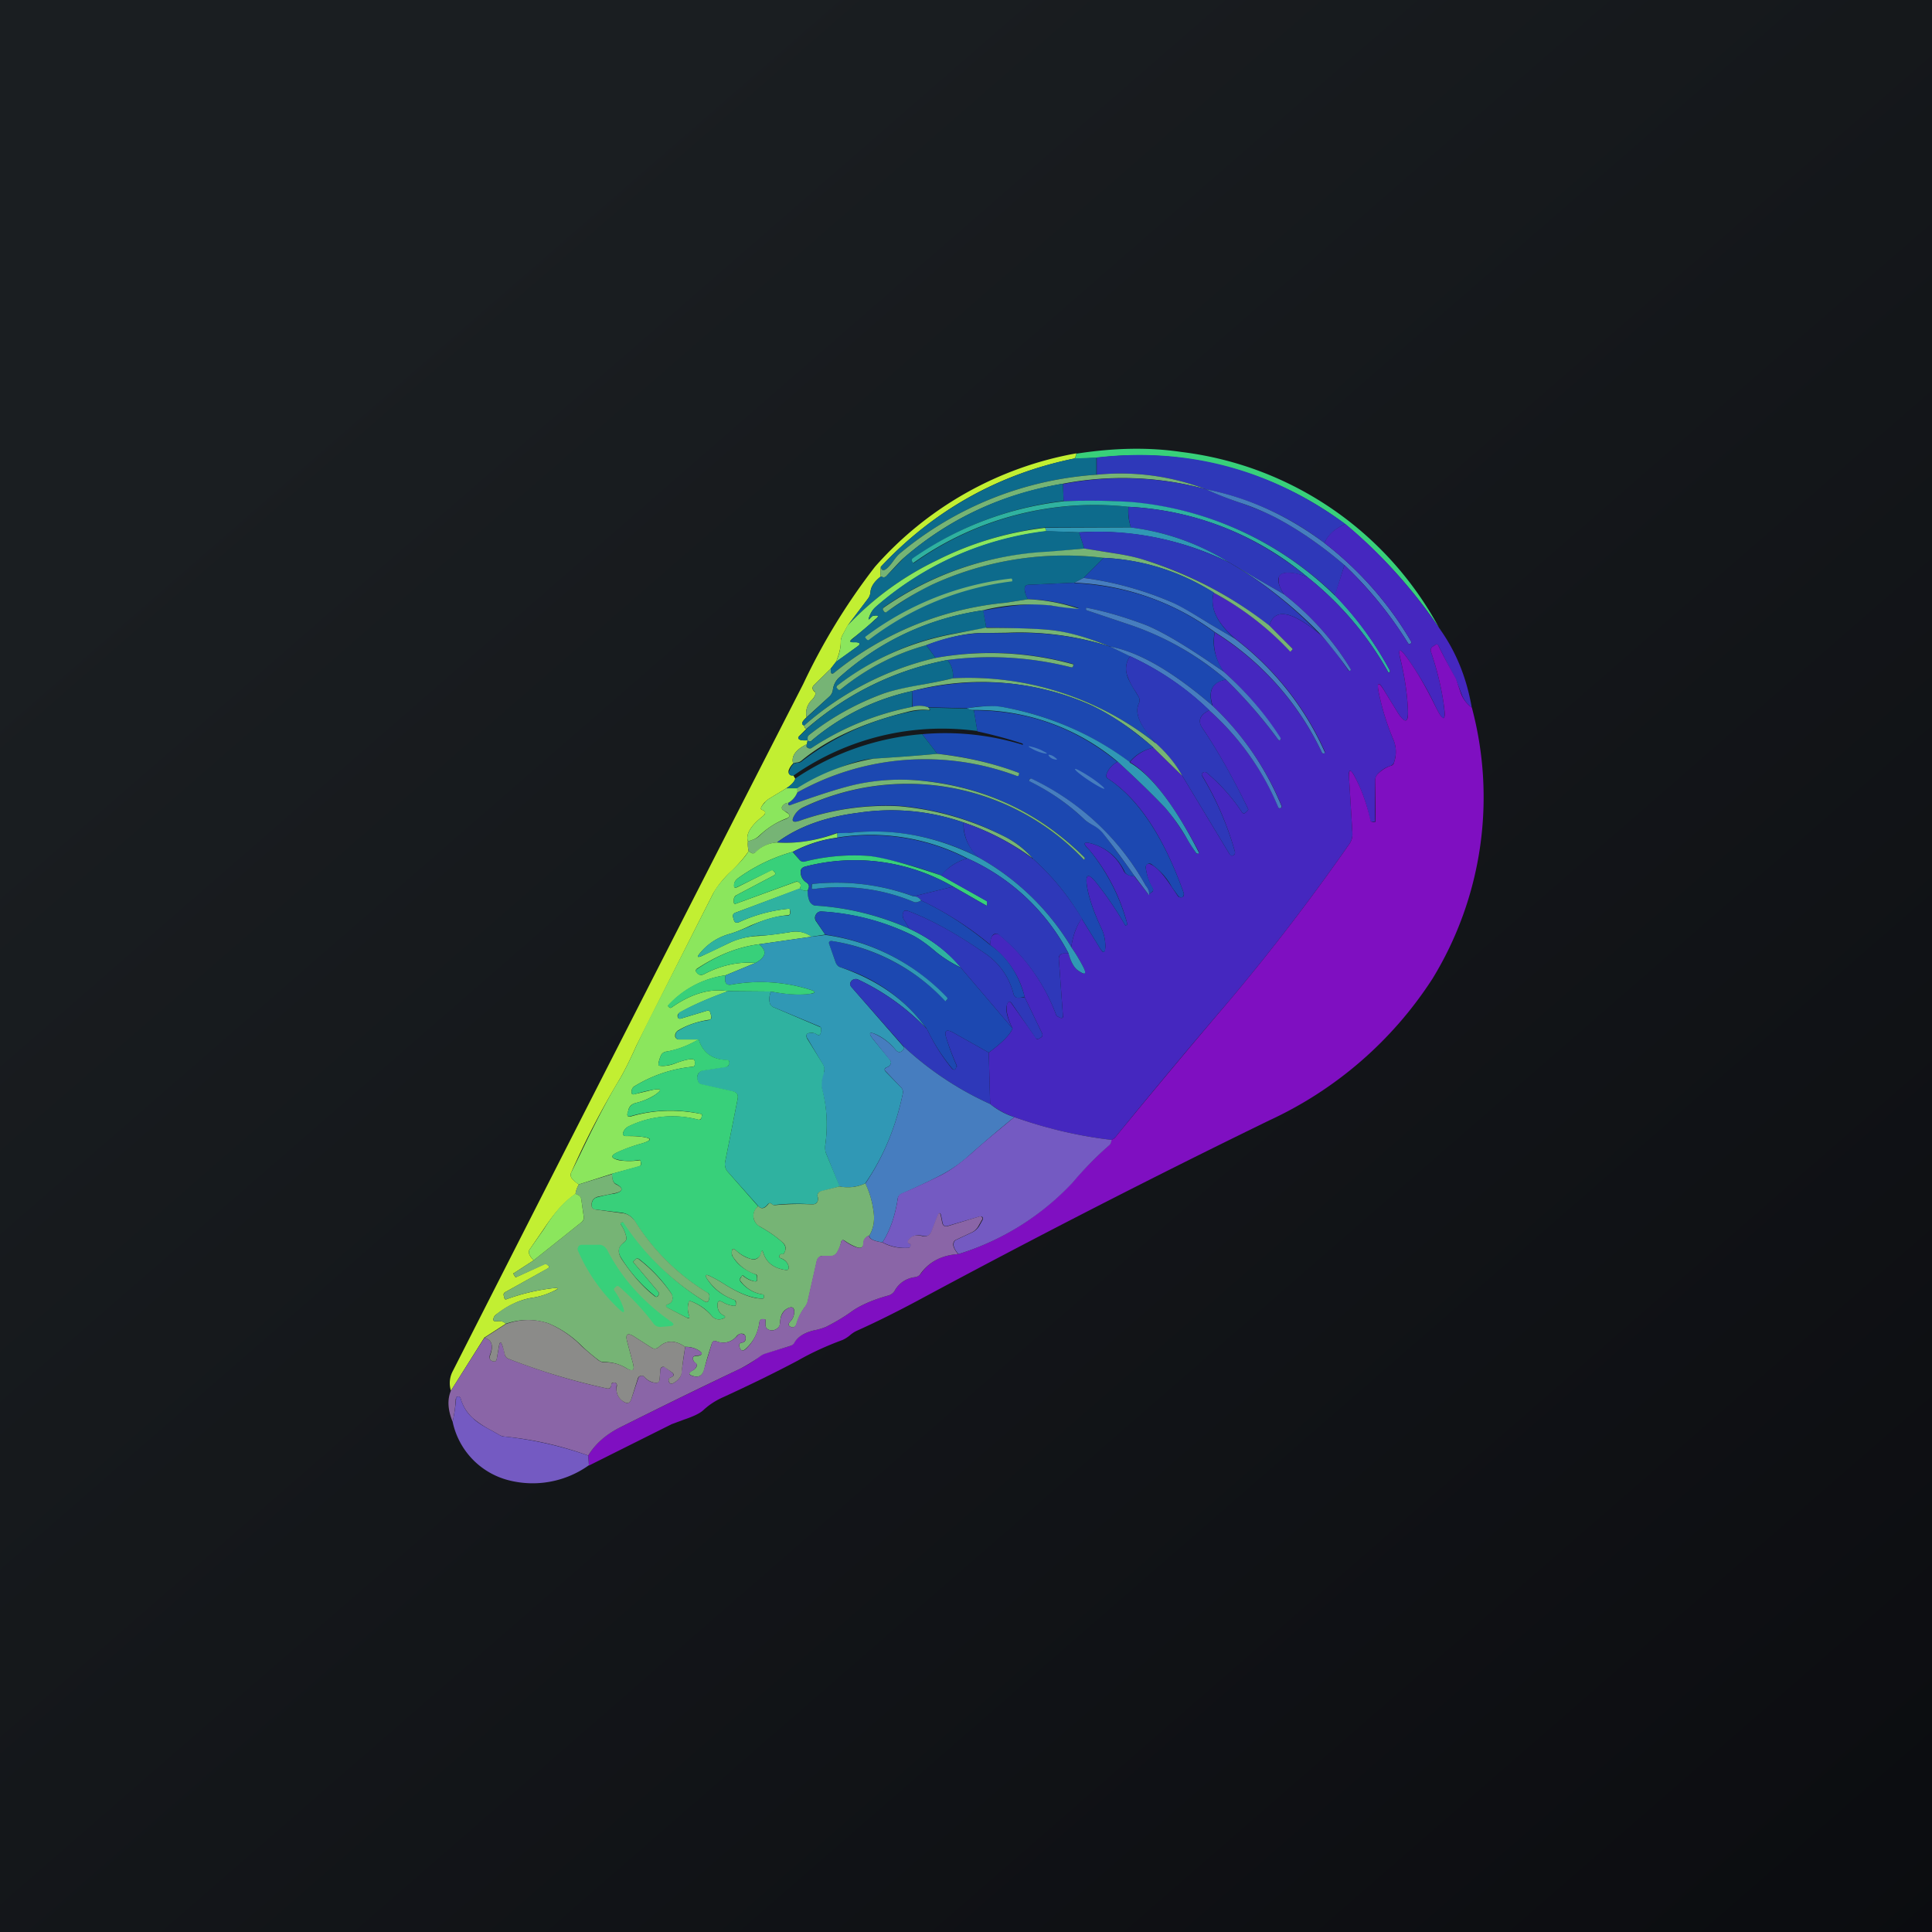 <!-- by TradingView --><svg width="56" height="56" viewBox="0 0 56 56" xmlns="http://www.w3.org/2000/svg"><path fill="url(#a)" d="M0 0h56v56H0z"/><path d="M41.74 18.24A14.54 14.54 0 0 0 39 15.2a9.98 9.98 0 0 0-7.22-1.93l-.64.03c.03-.02.04-.07.06-.15 1.09-.17 2.1-.19 3.04-.05a9.84 9.84 0 0 1 7.5 5.15Z" fill="#38D07A"/><path d="M31.2 13.14c-.02.08-.03.13-.06.15-2.2.45-4.07 1.5-5.61 3.14a.85.85 0 0 0 0 .28c-.18.14-.29.29-.3.46a.36.36 0 0 1-.07.18l-.6.8-.14.26a.4.4 0 0 0-.05.2c0 .17-.05.36-.14.58l-.15.19-.48.47c-.07.07-.06.13 0 .19.04.03.05.06.03.1a.42.42 0 0 1-.1.15.53.53 0 0 0-.15.5c-.14.13-.17.2-.07.24 0 .05.03.09.06.1l-.2.2c-.05.05-.04.1.04.12a.6.6 0 0 0 .2 0l-.02.12c-.33.16-.46.35-.4.56a.49.49 0 0 0-.13.2c-.01.04 0 .08.01.1.03.04.07.05.12.04l.06.1c-.02.08-.1.18-.26.28l-.48.29a.68.68 0 0 0-.15.12c-.1.12-.13.19-.08.21.12.04.13.1.03.19-.36.28-.5.53-.43.73-.01.1 0 .19.02.28-.1.15-.26.35-.5.58a2.8 2.8 0 0 0-.53.65 1212.37 1212.37 0 0 0-2.22 4.4c-.2.45-.37.78-.5 1a24.33 24.33 0 0 0-1.39 2.68.16.16 0 0 0 .02.18c.05.06.12.12.2.17a.78.78 0 0 0-.1.28c-.3.2-.6.53-.91 1l-.4.58a.15.15 0 0 0-.02.18c.02.05.06.1.12.16l-.57.37c-.02 0-.02.02-.01.04l.03.05c.01.03.03.03.06.02l.8-.37h.06l.05.04c.04.03.03.06 0 .08l-1.24.69c-.04.02-.06.05-.05.1l.02.07c0 .04.03.05.06.04a5.9 5.9 0 0 1 1.34-.32c.19-.02.2 0 .03.08-.2.1-.42.17-.65.2-.35.06-.7.23-1.04.5a.17.17 0 0 0-.05.08c-.03.07 0 .1.07.1.13-.02.22 0 .28.07l-.62.4-.97 1.54a.74.74 0 0 1 .05-.56 7192.3 7192.3 0 0 1 10.16-19.92 18.24 18.24 0 0 1 2.08-3.4 10.15 10.15 0 0 1 5.84-3.29Z" fill="#C2EF32"/><path d="M39 15.19c-.3.13-.5.31-.61.55a8.46 8.46 0 0 0-3.44-1.56 6.92 6.92 0 0 0-3.16-.42v-.5c2.63-.3 5.04.34 7.21 1.93Z" fill="#2E38B9"/><path d="M31.78 13.26v.5a9.92 9.92 0 0 0-5.67 2.26c-.08.06-.15.15-.23.26-.2.27-.32.32-.35.15a10.46 10.46 0 0 1 5.61-3.14l.64-.03Z" fill="#0D6B8C"/><path d="M34.95 14.18a9.17 9.17 0 0 0-4.14-.16c-1.75.3-3.28 1-4.6 2.14-.1.08-.26.26-.52.54a.1.1 0 0 1-.1.03l-.06-.02a.85.85 0 0 1 0-.28c.03.17.15.12.35-.15.07-.1.15-.2.23-.26a9.92 9.92 0 0 1 5.68-2.26 6.92 6.92 0 0 1 3.16.42Z" fill="#76B475"/><path d="M34.95 14.18c.33.15.66.28 1.02.4.44.16.78.3 1 .42.72.38 1.38.85 2 1.38l-.27.88a9.63 9.63 0 0 0-5.9-2.7c-.67-.05-1.33-.06-1.97-.03l-.02-.5a9.18 9.18 0 0 1 4.14.15Z" fill="#2E38B9"/><path d="m30.81 14.02.02.5a9.5 9.5 0 0 0-4.37 1.67c-.04.02-.04.05-.02.09l.03.04h.02a9.04 9.04 0 0 1 6.22-1.63c-.02.18 0 .38.07.6h-2.5a9.66 9.66 0 0 0-3.12.95 8.83 8.83 0 0 0-2.6 1.9l.6-.79a.33.33 0 0 0 .07-.18c.01-.17.12-.32.3-.46l.06.02a.1.1 0 0 0 .1-.03l.52-.54a9.23 9.23 0 0 1 4.6-2.14Z" fill="#0D6B8C"/><path d="M38.39 15.74a9.96 9.96 0 0 1 2.51 2.85c.02.03.01.05-.02.07-.03.02-.05.01-.07-.02a11.35 11.35 0 0 0-1.84-2.26c-.62-.53-1.28-1-2-1.38a7.3 7.3 0 0 0-1-.42c-.36-.12-.7-.25-1.02-.4 1.22.24 2.37.76 3.44 1.56Z" fill="#467DBF"/><path d="M38.7 17.26a9.68 9.68 0 0 1 1.59 2.18c0 .02 0 .04-.02.05-.02 0-.03 0-.04-.02a9.36 9.36 0 0 0-2.33-2.74 8.73 8.73 0 0 0-5.19-2.04 9.04 9.04 0 0 0-6.24 1.63l-.03-.04c-.02-.04-.02-.07.02-.1a9.5 9.5 0 0 1 4.37-1.65c.64-.03 1.3-.02 1.96.02a9.63 9.63 0 0 1 5.9 2.71Z" fill="#2FB2A0"/><path d="M37.9 16.73c-.2-.08-.38-.12-.55-.13-.19 0-.28.06-.3.2 0 .1.05.25.17.43l-1.58-.92a7 7 0 0 0-2.86-1.02 1.63 1.63 0 0 1-.07-.6c1.92.1 3.65.78 5.19 2.04Z" fill="#2E38B9"/><path d="M32.78 15.29a7 7 0 0 1 2.86 1.02 8.67 8.67 0 0 0-4.36-.88l-.95-.03-.04-.1 2.5-.01Z" fill="#3098B5"/><path d="M39 15.19c1 .83 1.92 1.84 2.74 3.05.47.66.77 1.41.92 2.27a.83.83 0 0 1-.3-.4l-.17-.44a19.4 19.4 0 0 1-.49-.94c-.03-.06-.07-.07-.12-.02l-.05.03a.13.13 0 0 0-.05.16c.18.53.3 1.04.37 1.53.06.5-.01.51-.23.07a9.12 9.12 0 0 0-.87-1.48c-.18-.24-.23-.22-.16.08.12.49.2.99.22 1.5.01.35-.08.38-.28.08l-.37-.6c-.2-.36-.27-.34-.18.07.09.41.22.84.4 1.27.1.22.1.45.03.67a.17.17 0 0 1-.11.11.85.85 0 0 0-.36.23.28.28 0 0 0-.08.2 38.4 38.4 0 0 0 0 1.19h-.05c-.05.01-.08 0-.1-.06a4.7 4.7 0 0 0-.47-1.3c-.1-.17-.15-.16-.14.04l.1 1.64a.5.5 0 0 1-.1.34 63.23 63.23 0 0 1-3.48 4.54 194.39 194.39 0 0 0-3.28 3.93.32.32 0 0 1-.12.09c-.95-.11-1.9-.33-2.82-.66a2.4 2.4 0 0 1-.7-.38l-.04-1.49c.39-.29.62-.52.69-.7-.15-.3-.2-.54-.16-.7.04-.1.08-.1.14-.01l.7.99c.01.03.04.03.08.02l.05-.03c.06-.03.07-.08.04-.14l-.5-1.04a2.6 2.6 0 0 0-1-1.51c0-.17.04-.27.11-.3a.13.13 0 0 1 .16.01 5.48 5.48 0 0 1 1.64 2.31.1.1 0 0 0 .06.06l.06.03c.06.02.09 0 .08-.06l-.12-1.65c0-.06.02-.11.08-.14a.42.42 0 0 1 .2-.02c.07.25.16.42.28.5.2.15.26.11.14-.12-.09-.17-.2-.36-.34-.56.05-.33.15-.6.3-.83l.53.86c.1.17.15.15.16-.04 0-.17-.03-.34-.1-.5-.23-.48-.37-.9-.43-1.23-.06-.38.03-.42.27-.12a9.9 9.9 0 0 1 .84 1.24l.06-.03a5.58 5.58 0 0 0-1.11-2.17c-.2-.2-.17-.25.1-.17.42.13.72.4.91.8.04.08.15.13.3.14l.42.54a.25.25 0 0 1 .07-.07c.06-.03.07-.08.03-.14-.1-.16-.16-.36-.19-.58 0-.04 0-.07.04-.1a.1.1 0 0 1 .1 0c.18.08.38.3.62.67l.17.25a.1.1 0 0 0 .1.04c.03 0 .05-.01.06-.03a.11.11 0 0 0 .01-.1c-.58-1.62-1.3-2.72-2.18-3.3-.07-.04-.08-.1-.05-.16a.65.65 0 0 1 .32-.34c.47.43.93.87 1.37 1.33.17.19.38.48.63.89.11.19.2.33.27.42.01.03.04.03.06.02.02-.02.03-.03.02-.05-.72-1.36-1.38-2.23-2-2.6.17-.21.4-.35.68-.42l.84.82 1.37 2.27.04.04h.06c.05-.03.07-.07.05-.13a8.98 8.98 0 0 0-.94-2.18c-.02-.03-.02-.06.01-.09.04-.03.08-.03.12 0 .4.34.74.72 1.01 1.13.04.06.08.06.13.01l.04-.04c.02-.02.03-.04.01-.07-.44-.9-.88-1.68-1.32-2.33-.14-.2-.07-.38.2-.51a7.78 7.78 0 0 1 2 2.8c.01.04.04.05.07.03.03-.01.04-.03.03-.06a8.48 8.48 0 0 0-2-2.9c-.14-.44-.01-.7.39-.76.55.54 1.06 1.12 1.51 1.74.02.02.03.02.06 0 .02 0 .02-.02 0-.05a9.25 9.25 0 0 0-1.64-1.92 1.5 1.5 0 0 1-.26-1.14 8.29 8.29 0 0 1 3.11 3.49c.01.02.03.03.05.02.03-.01.04-.03.03-.06a8.43 8.43 0 0 0-2.6-3.27c-.53-.46-.74-.9-.62-1.33a8.55 8.55 0 0 1 2.22 1.7l.05-.04c.02-.01.02-.03 0-.05l-.66-.65c.15-.52.62-.44 1.43.21l.06.05c.3.32.56.67.8 1.03.02.02.04.02.06 0 .02 0 .02-.02.01-.04a8 8 0 0 0-1.93-2.16c-.12-.18-.17-.32-.16-.44 0-.13.1-.2.3-.19.16 0 .35.05.54.13a9.36 9.36 0 0 1 2.33 2.74c0 .02.02.03.04.02.02-.01.03-.03.02-.05a9.68 9.68 0 0 0-1.6-2.18l.28-.88c.71.68 1.33 1.43 1.84 2.26.02.03.04.04.07.02.03-.02.04-.04.02-.07a9.96 9.96 0 0 0-2.51-2.85c.1-.24.3-.42.61-.55Z" fill="#4527BF"/><path d="m30.29 15.3.04.1a9.15 9.15 0 0 0-4.95 2.2.7.7 0 0 0-.18.27c-.04.1-.03.11.04.03.03-.03.05-.05.08-.05.15-.03.17.01.05.1-.21.2-.43.38-.66.56-.1.08-.08.11.04.1a1 1 0 0 1 .06 0c.13.02.14.06.04.13l-.62.45c.1-.22.14-.41.14-.59a.4.4 0 0 1 .05-.19l.14-.27a8.78 8.78 0 0 1 2.6-1.9 9.37 9.37 0 0 1 3.13-.94Z" fill="#8BE65D"/><path d="m31.28 15.43.15.47-1.04.1a9.01 9.01 0 0 0-4.77 1.6c-.03.03-.04.06-.02.09l.03.04c.01.02.03.03.05.01l.28-.18c.45-.3.8-.5 1.05-.61a9.23 9.23 0 0 1 4.98-.78l-.58.58-.27.14-1.32.06c-.08 0-.12.04-.12.12 0 .08.03.18.1.3l-.64.1a9.26 9.26 0 0 0-4.98 2.03c-.06.05-.09.03-.1-.03v-.09l.15-.2.62-.44c.1-.07.09-.11-.04-.12a1 1 0 0 0-.06 0c-.12 0-.14-.03-.04-.1l.66-.56c.12-.1.1-.14-.05-.11-.03 0-.05.02-.08.05-.07.08-.08.07-.04-.03.04-.12.1-.21.18-.28a9.14 9.14 0 0 1 4.95-2.2l.95.04Z" fill="#0D6B8C"/><path d="M35.64 16.31a12.1 12.1 0 0 1 2.58 2.04c-.8-.65-1.28-.73-1.43-.21-1.09-.86-2.3-1.5-3.62-1.91a5.85 5.85 0 0 0-.86-.19l-.88-.14-.15-.47c1.5-.1 2.96.2 4.36.88Z" fill="#2E38B9"/><path d="m36.8 18.14.65.65c.02.02.02.04 0 .05l-.05.05a8.55 8.55 0 0 0-2.22-1.71 6.48 6.48 0 0 0-3.19-1.01 9.23 9.23 0 0 0-4.98.78 8.74 8.74 0 0 0-1.33.8c-.02 0-.04 0-.05-.02l-.03-.04c-.02-.03-.01-.06.02-.08a9.1 9.1 0 0 1 4.77-1.62l1.04-.09.88.14c.33.05.61.11.86.19 1.33.42 2.53 1.05 3.62 1.9Z" fill="#76B475"/><path d="M35.18 17.18c-.12.43.09.87.61 1.33l-.73-.43c-.5-.31-.87-.52-1.11-.63a9.7 9.7 0 0 0-2.54-.7l.58-.58c1.14.05 2.2.39 3.19 1Z" fill="#1C48B1"/><path d="M37.22 17.23a8 8 0 0 1 1.93 2.16c.01.02 0 .04-.01.05-.02.01-.04 0-.05-.01-.25-.36-.52-.7-.8-1.03a12.1 12.1 0 0 0-2.65-2.09l1.58.92Zm-5.82-.48a9.7 9.7 0 0 1 2.55.7c.24.1.61.32 1.11.63l.73.43a8.43 8.43 0 0 1 2.6 3.27c.02.03.01.05-.01.06-.03 0-.05 0-.06-.02a8.29 8.29 0 0 0-3.11-3.5 7.41 7.41 0 0 0-4.07-1.43l.27-.14Z" fill="#467DBF"/><path d="M29.34 16.85a8.54 8.54 0 0 0-4.16 1.7c-.02.01-.04 0-.06-.02l-.04-.05v-.02a8.66 8.66 0 0 1 4.22-1.69c.02 0 .03 0 .04.03v.05Z" fill="#76B475"/><path d="M31.14 16.9c1.53.08 2.88.55 4.07 1.43-.08.36 0 .74.26 1.14l-.44-.3c-.8-.54-1.42-.9-1.86-1.07-.54-.2-1.09-.37-1.65-.48-.02 0-.04 0-.04.02-.01.02 0 .04.02.05l1.28.43c1 .34 1.92.87 2.76 1.58-.4.07-.53.32-.4.75-1.15-.99-2.14-1.56-2.97-1.71a6.92 6.92 0 0 0-1.57-.46c-.35-.05-1.02-.07-2.01-.09l-.1-.5.1-.01c.85-.16 1.47-.2 1.87-.13a7.74 7.74 0 0 0 .82.08c-.5-.16-.99-.25-1.48-.26a.6.6 0 0 1-.1-.3c0-.08.04-.12.12-.12l1.32-.06Z" fill="#1C48B1"/><path d="M29.8 17.37a5.14 5.14 0 0 1 1.48.28 7.77 7.77 0 0 1-.82-.1 5.73 5.73 0 0 0-1.97.14c-1.6.24-3 .9-4.19 1.97a.59.59 0 0 0-.16.35.31.31 0 0 1-.1.18l-.66.6a.53.53 0 0 1 .15-.5c.05-.04.08-.1.1-.15.02-.04 0-.07-.02-.1-.07-.06-.08-.12-.01-.19l.48-.47v.09c.01.06.04.08.1.03a9.26 9.26 0 0 1 4.98-2.03l.64-.1Z" fill="#76B475"/><path d="M35.47 19.47c.64.57 1.19 1.2 1.65 1.92.01.02 0 .04-.01.06-.03.01-.04.01-.06-.01-.45-.62-.96-1.2-1.51-1.74a8.44 8.44 0 0 0-2.76-1.58l-1.28-.43c-.02-.01-.03-.03-.02-.05 0-.02.02-.03.04-.02.56.11 1.11.28 1.65.48.44.17 1.06.53 1.86 1.07l.44.3Z" fill="#467DBF"/><path d="m28.5 17.7.09.5-.97.17c-1.18.21-2.3.72-3.36 1.51-.02.02-.02.03 0 .05l.03.04c.02.03.05.04.08.01a6.72 6.72 0 0 1 2.48-1.28l.27.37a8.8 8.8 0 0 0-3.81 1.96c-.1-.03-.07-.11.07-.23l.66-.61a.3.3 0 0 0 .1-.18.59.59 0 0 1 .16-.35 7.8 7.8 0 0 1 4.2-1.97Z" fill="#0D6B8C"/><path d="M28.59 18.2c1 0 1.66.03 2.01.08.42.06.94.2 1.57.46a8.6 8.6 0 0 0-2.98-.4l-.75.01c-.38 0-.9.1-1.59.35-.91.25-1.74.68-2.48 1.28-.03.03-.06.02-.08 0l-.04-.05c-.01-.02 0-.03.01-.05a7.87 7.87 0 0 1 3.35-1.5l.98-.19Z" fill="#76B475"/><path d="m32.17 18.74.59.28a.6.6 0 0 0-.1.52c.02.1.1.26.23.47l.12.2a.2.2 0 0 1 0 .18c-.11.24-.01.54.3.91l.18.24a8.7 8.7 0 0 0-5.87-1.88.7.7 0 0 0-.16-.53 9.55 9.55 0 0 1 3.58.21c.03.01.05 0 .06-.03l.02-.05v-.01a8.98 8.98 0 0 0-4-.18l-.27-.37a4.83 4.83 0 0 1 1.59-.35h.75a8.6 8.6 0 0 1 2.98.39Z" fill="#1C48B1"/><path d="M42.66 20.5a10.07 10.07 0 0 1-1.14 7.87 11.23 11.23 0 0 1-4.74 4.11 282.77 282.77 0 0 0-10.2 5.23c-.6.32-1.18.61-1.76.87a.85.85 0 0 0-.18.12.9.9 0 0 1-.22.14c-.46.17-.9.37-1.3.6-.68.36-1.4.71-2.14 1.05-.23.1-.43.23-.6.39-.1.09-.29.18-.56.27l-.35.13-2.4 1.2-.02-.29c.21-.35.52-.62.93-.82a233.4 233.4 0 0 1 3.48-1.7c.2-.1.37-.2.54-.34a.55.55 0 0 1 .17-.1l.74-.22a.19.19 0 0 0 .1-.08c.1-.18.3-.3.59-.37.15-.03.27-.07.34-.1.28-.14.53-.29.75-.45.27-.19.63-.34 1.06-.46a.3.3 0 0 0 .19-.15.77.77 0 0 1 .57-.38.26.26 0 0 0 .18-.1c.25-.35.6-.54 1.09-.57a7.58 7.58 0 0 0 3.3-2.07c.34-.4.7-.76 1.08-1.1a.13.13 0 0 0 .05-.09.3.3 0 0 1 0-.05c.06-.02.1-.05.13-.09 1.03-1.26 2.12-2.57 3.28-3.93a63.26 63.26 0 0 0 3.48-4.54.5.5 0 0 0 .1-.34l-.1-1.64c0-.2.04-.21.14-.04.21.38.37.81.48 1.3 0 .05.04.07.1.07l.05-.01v-.01l-.01-1.17c0-.09.02-.15.08-.21.1-.1.22-.18.36-.23.06-.01.1-.05.11-.11a.92.92 0 0 0-.03-.67 7.2 7.2 0 0 1-.4-1.27c-.09-.4-.03-.43.18-.07l.37.6c.2.3.3.27.28-.09-.02-.5-.1-1-.22-1.5-.07-.29-.02-.31.16-.07.32.43.6.93.87 1.48.22.44.3.42.23-.07-.07-.49-.19-1-.37-1.53a.13.13 0 0 1 .05-.16l.05-.03c.05-.05.1-.04.12.02.15.31.32.62.5.94l.15.44a.9.9 0 0 0 .31.4Z" fill="#7F0FC1"/><path d="M35.14 20.45c.88.83 1.54 1.8 2 2.9.02.04 0 .06-.02.07-.03.02-.06 0-.07-.02a7.77 7.77 0 0 0-2-2.81 8.28 8.28 0 0 0-2.3-1.57l-.58-.28c.83.15 1.82.72 2.97 1.71Z" fill="#467DBF"/><path d="M27.46 19.13c-1.54.3-2.9.97-4.09 2-.03-.01-.05-.05-.06-.1a8.8 8.8 0 0 1 3.81-1.96 8.98 8.98 0 0 1 4 .19l-.02.05c0 .03-.03.04-.06.03a9.55 9.55 0 0 0-3.58-.21Z" fill="#76B475"/><path d="M35.05 20.59c-.27.13-.34.3-.2.51.44.65.88 1.42 1.32 2.33.02.03.01.05-.01.07l-.04.04c-.05.05-.09.05-.13-.01a5.3 5.3 0 0 0-1.01-1.13c-.04-.03-.08-.03-.12 0-.03.03-.03.06-.01.1.42.7.73 1.43.94 2.17.02.06 0 .1-.05.13h-.06a.09.09 0 0 1-.04-.04l-1.37-2.27c-.2-.35-.45-.66-.78-.95l-.19-.24c-.3-.37-.4-.67-.29-.91a.2.2 0 0 0 0-.18 4.14 4.14 0 0 0-.12-.2 1.9 1.9 0 0 1-.23-.47.6.6 0 0 1 .1-.52c.86.4 1.63.92 2.3 1.57Z" fill="#2E38B9"/><path d="M27.46 19.13a.7.7 0 0 1 .16.53c-.2.05-.48.11-.87.18-.53.1-.91.18-1.16.27-.74.27-1.45.66-2.12 1.18a.14.14 0 0 0-.06.1v.07a.6.6 0 0 1-.2-.01c-.08-.03-.1-.07-.03-.12l.2-.2a8.62 8.62 0 0 1 4.08-2Z" fill="#0D6B8C"/><path d="M33.5 21.54c.32.29.58.6.77.95l-.84-.82a7.77 7.77 0 0 0-1.79-1.22 7.82 7.82 0 0 0-5.2-.42 6.7 6.7 0 0 0-2.93 1.45c-.03.02-.07.02-.1-.02v-.07c0-.04.02-.07.06-.1a7.82 7.82 0 0 1 2.12-1.18c.25-.09.63-.18 1.16-.27.39-.07.68-.13.87-.18a8.7 8.7 0 0 1 5.87 1.88Z" fill="#76B475"/><path d="M33.43 21.67c-.28.07-.51.2-.69.42a8.68 8.68 0 0 0-3.7-1.6 3.21 3.21 0 0 0-1 .04l-1.14-.03a.73.73 0 0 0-.45-.01l-.01-.46c1.86-.45 3.6-.3 5.2.42.55.25 1.14.66 1.8 1.22Z" fill="#1C48B1"/><path d="M26.44 20.03v.46c-1.04.2-2.01.6-2.9 1.18-.05.04-.1.03-.14-.01-.03-.02-.03-.05-.01-.1l.02-.1c.03.03.07.04.1.02a6.7 6.7 0 0 1 2.93-1.45Z" fill="#0D6B8C"/><path d="m26.9 20.5.04.04c.01.03 0 .04-.02.04-.22-.02-.43 0-.64.06-1.28.32-2.3.79-3.04 1.4a.24.24 0 0 1-.13.06.37.37 0 0 0-.12.03c-.06-.21.07-.4.4-.56-.02.04-.02.07 0 .09.05.04.1.05.15.01a8.08 8.08 0 0 1 2.9-1.18.73.73 0 0 1 .46.01Z" fill="#76B475"/><path d="M28.03 20.53c.07.04.13.06.2.06l.1.6A7.5 7.5 0 0 0 23 22.48c-.05.01-.1 0-.12-.04-.02-.02-.02-.06 0-.1a.49.49 0 0 1 .12-.2.37.37 0 0 1 .12-.03c.05 0 .1-.02.13-.05a7.68 7.68 0 0 1 3.04-1.41c.21-.05.42-.08.64-.06.03 0 .03-.01.02-.04l-.04-.04 1.13.03Z" fill="#0D6B8C"/><path d="M32.74 22.1c.63.36 1.3 1.23 2 2.59.02.02.01.03 0 .05-.03.01-.06 0-.07-.02a3.97 3.97 0 0 1-.27-.42 5.8 5.8 0 0 0-.63-.89c-.44-.46-.9-.9-1.37-1.33a6.42 6.42 0 0 0-4.18-1.5.32.32 0 0 1-.19-.05c.45-.07.78-.08 1.02-.04 1.36.25 2.6.78 3.7 1.6Z" fill="#3098B5"/><path d="M32.4 22.08a.65.65 0 0 0-.32.34c-.03.07-.02.12.05.16.87.58 1.6 1.68 2.18 3.3.01.04 0 .07-.01.1a.06.06 0 0 1-.05.03.1.1 0 0 1-.1-.04l-.18-.25a1.9 1.9 0 0 0-.61-.68.1.1 0 0 0-.1.01.1.1 0 0 0-.05.1c.03.22.1.42.2.58.03.06.02.1-.04.14a.25.25 0 0 0-.07.07c0-.1-.02-.19-.09-.27a7.41 7.41 0 0 0-3.32-3.1c-.02-.01-.04 0-.05.02-.02.03-.01.05.02.06.59.3 1.11.66 1.57 1.1.05.05.13.1.24.16a1 1 0 0 1 .3.23c.3.41.62.83.92 1.26-.16 0-.27-.06-.3-.15-.2-.4-.5-.66-.92-.79-.27-.08-.3-.02-.1.17a5.76 5.76 0 0 1 1.11 2.17l-.06.03a9.9 9.9 0 0 0-.84-1.24c-.24-.3-.33-.26-.27.12.06.34.2.75.43 1.23.07.16.1.33.1.5 0 .2-.06.2-.16.04l-.53-.86a7.1 7.1 0 0 0-1.39-1.71 2.6 2.6 0 0 0-.82-.65 8.2 8.2 0 0 0-3.06-.9 7.5 7.5 0 0 0-2.9.43c-.2.07-.26.01-.14-.18.06-.1.15-.17.27-.22a7.05 7.05 0 0 1 8.09 1.51c.01.02.02.02.04 0v-.04a7.55 7.55 0 0 0-4.63-2.22 6.06 6.06 0 0 0-2 .1c-.45.1-1.08.3-1.9.6-.03.01-.04 0-.05-.02l-.01-.05a.6.6 0 0 0 .26-.3 7.58 7.58 0 0 1 6.36-.48c.03 0 .05 0 .06-.03.02-.04 0-.06-.03-.07a9.5 9.5 0 0 0-2.33-.54l-.44-.57a7.64 7.64 0 0 1 2.92.31c0-.02 0-.03-.02-.04a13.2 13.2 0 0 0-1.3-.35l-.1-.61c1.56 0 2.95.5 4.17 1.5Z" fill="#1C48B1"/><path d="m26.73 21.28.44.57c-.62.06-1.24.1-1.85.14-.5.03-1.23.32-2.21.86h-.32c.15-.1.24-.2.27-.29a7.68 7.68 0 0 1 3.67-1.28Z" fill="#0D6B8C"/><path d="M29.88 21.64c.12.03.25.07.37.14.13.06.12.08-.01.05a1.27 1.27 0 0 1-.38-.16c-.06-.03-.06-.05.02-.03Z" fill="#467DBF"/><path d="M23.1 22.97v-.12a6.07 6.07 0 0 1 2.22-.86c.61-.04 1.23-.08 1.85-.14.8.09 1.58.26 2.33.54.04.01.05.03.03.07 0 .03-.03.04-.06.03a7.58 7.58 0 0 0-6.36.48Z" fill="#76B475"/><path d="M30.43 21.88c.05.01.09.03.13.06.11.08.1.1-.03.06a.24.24 0 0 1-.12-.08c-.03-.04-.02-.05.02-.04Zm1.13.74c.23.15.43.26.45.24.01-.02-.16-.17-.4-.33-.23-.15-.43-.26-.45-.24-.01.03.16.17.4.33Z" fill="#467DBF"/><path d="M29.96 24.9a7.34 7.34 0 0 0-2.03-1.06 6.37 6.37 0 0 0-3.06-.28c-.95.12-1.73.4-2.35.86a.94.94 0 0 0-.61.28c-.05.04-.1.05-.15.01a.3.3 0 0 1-.06-.04.82.82 0 0 1-.02-.28l.14-.05a.5.5 0 0 0 .18-.1c.23-.23.49-.4.78-.5.13-.06.14-.12.02-.2l-.07-.04c-.08-.04-.09-.1-.03-.16a.21.21 0 0 1 .15-.07v.05c.02.02.03.03.05.02.83-.3 1.46-.5 1.9-.6a6.06 6.06 0 0 1 2-.1c1.82.2 3.37.95 4.64 2.22v.04c-.02.02-.03.02-.04 0a7.05 7.05 0 0 0-8.1-1.51.57.57 0 0 0-.26.22c-.12.19-.07.25.14.18a7.5 7.5 0 0 1 2.9-.42c1.08.1 2.1.4 3.06.89.31.16.59.38.82.65Z" fill="#76B475"/><path d="m33.3 25.94-.41-.54c-.3-.43-.61-.85-.93-1.26a1 1 0 0 0-.3-.23c-.1-.06-.18-.11-.23-.16-.46-.44-.98-.8-1.58-1.1-.02-.01-.03-.03-.01-.05.01-.03.03-.04.06-.03a7.41 7.41 0 0 1 3.31 3.1c.07.08.1.17.1.27Z" fill="#467DBF"/><path d="M22.79 22.85h.32v.12a.6.6 0 0 1-.26.3.21.21 0 0 0-.15.07c-.06.06-.05.12.03.16l.07.05c.12.07.11.13-.02.18-.29.11-.55.28-.78.5a.5.5 0 0 1-.18.11l-.14.05c-.07-.2.07-.45.43-.73.1-.08.09-.15-.03-.19-.05-.02-.02-.09.08-.2.04-.06.1-.1.15-.13l.48-.29Z" fill="#8BE65D"/><path d="M27.93 23.84c-.02.38.13.71.43 1.01a6.55 6.55 0 0 0-3.73-.71c-.14.01-.26.02-.37 0-.6.23-1.19.32-1.74.28.62-.46 1.4-.74 2.35-.86a6.37 6.37 0 0 1 3.06.28Z" fill="#1C48B1"/><path d="M27.93 23.84c.74.25 1.42.61 2.03 1.07.56.5 1.02 1.08 1.4 1.71-.16.22-.26.5-.31.83a7.25 7.25 0 0 0-2.69-2.6 1.3 1.3 0 0 1-.43-1.01Z" fill="#2E38B9"/><path d="M28.36 24.85a7.25 7.25 0 0 1 2.69 2.6c.14.2.25.39.34.56.12.23.07.27-.14.12-.12-.08-.21-.25-.28-.5a6.15 6.15 0 0 0-2.93-2.75 6.1 6.1 0 0 0-3.79-.6c.02-.03.03-.07.01-.13l.37-.01c1.28-.14 2.52.1 3.73.71Z" fill="#3098B5"/><path d="M24.26 24.15c.02.06.01.1 0 .13-.46.06-.88.2-1.28.41a5 5 0 0 0-1.58.76c-.08.06-.12.12-.12.2-.01.08.02.1.1.06l.98-.49h.04l.05.06c.04.03.03.06-.01.09l-1.08.57a.15.15 0 0 0-.09.14v.07c0 .04.02.06.07.04l1.73-.63h.06c.08.03.1.1.05.2l-1.85.69c-.07.02-.1.07-.08.14l.02.07c.02.08.07.1.15.07a4.4 4.4 0 0 1 1.44-.39c.02 0 .04.01.04.04v.05c.01.07-.02.1-.08.1-.3.02-.65.12-1.07.3-.25.12-.46.2-.6.24-.36.1-.65.3-.87.57-.08.1-.06.12.06.07l.8-.38c.25-.12.53-.19.85-.2.27-.02.58-.06.9-.11a.8.8 0 0 1 .64.13l-1.53.22c-.62.08-1.21.32-1.8.71-.04.03-.04.07-.01.1.06.09.14.1.23.05.48-.25.98-.36 1.48-.32l-.87.36a2.74 2.74 0 0 0-1.67.89l.04.04c.02.02.04.02.07 0 .57-.4 1.12-.56 1.64-.47-.61.22-1.08.43-1.4.62a.11.11 0 0 0-.07.09c0 .08.04.1.11.08l.73-.22c.06-.02.1 0 .11.06l.03.1c0 .06-.01.1-.08.1-.32.05-.62.15-.87.3a.19.19 0 0 0-.1.13v.06c.02.05.06.08.11.08h.57c-.31.18-.62.3-.93.35a.2.2 0 0 0-.17.13c-.07.18-.08.27-.04.28.14.02.31 0 .52-.09.17-.06.31-.1.43-.1.05 0 .08.03.08.08v.06c0 .05-.02.08-.07.08-.6.06-1.16.25-1.67.56a.17.17 0 0 0-.09.13c-.02.1.02.13.1.1l.51-.12c.26-.05.28 0 .06.15-.16.1-.34.18-.55.23-.12.03-.2.1-.22.23l-.02.06c-.02.09.01.12.1.1.68-.2 1.36-.21 2.04-.07.02 0 .02.02.02.04l-.01.05c-.02.06-.06.09-.12.07a2.9 2.9 0 0 0-2 .2.3.3 0 0 0-.15.16c-.03.08 0 .12.08.12.15 0 .3 0 .45.02.3.04.3.1.02.19-.26.07-.5.16-.7.25-.23.1-.23.18.02.24a2 2 0 0 0 .6 0h.02l.02.08c0 .05-.01.08-.06.1l-.77.21-.97.31a.69.69 0 0 1-.2-.17.16.16 0 0 1-.02-.18l.27-.55c.46-.96.84-1.68 1.12-2.13.13-.22.3-.55.5-1l.29-.6 1.93-3.8c.09-.18.26-.39.52-.65.25-.23.42-.43.51-.58a.3.3 0 0 0 .06.04c.05.04.1.03.14-.01a.94.94 0 0 1 .62-.28c.55.04 1.14-.05 1.74-.27Z" fill="#8BE65D"/><path d="M28.04 24.88c-.33.1-.58.27-.75.5a12.2 12.2 0 0 0-2.1-.57 5.9 5.9 0 0 0-1.85.16.16.16 0 0 1-.17-.05l-.19-.23c.4-.2.82-.35 1.27-.4a6.1 6.1 0 0 1 3.79.6Z" fill="#1C48B1"/><path d="m22.98 24.7.19.22c.04.05.1.07.17.05a5.87 5.87 0 0 1 1.85-.16c.43.05 1.13.24 2.1.57l1.3.73c.02.01.03.04.03.06l-.01.08h-.02l-.96-.55a5.7 5.7 0 0 0-4.3-.58c-.09.03-.13.08-.12.17 0 .13.07.23.18.3.05.04.07.09.05.15l-.03.08a.34.34 0 0 1-.23-.06c.05-.1.03-.17-.05-.2a.08.08 0 0 0-.07 0l-1.72.63c-.05.02-.07 0-.07-.04v-.07c0-.06.03-.1.09-.14l1.08-.57c.04-.03.05-.06 0-.1l-.04-.04h-.04l-.99.48c-.07.04-.1.02-.1-.06.01-.08.05-.14.13-.2a5 5 0 0 1 1.58-.76Z" fill="#38D07A"/><path d="m27.63 25.7-1.15.28a6.52 6.52 0 0 0-2.91-.36c-.03 0-.05.02-.05.06l.01.06c0 .02.02.04.05.03a5.54 5.54 0 0 1 2.9.37c.06.03.13.01.22-.04.7.33 1.36.76 2 1.29.5.35.83.86 1 1.5a.57.57 0 0 1-.2.03c-.06 0-.1-.04-.12-.1a2 2 0 0 0-.85-1.2c-.8-.55-1.53-.96-2.22-1.22-.08-.03-.12 0-.14.08-.02.06 0 .12.03.17l.16.27a7.77 7.77 0 0 0-2.72-.67.19.19 0 0 1-.16-.1.62.62 0 0 1-.07-.33l.03-.08c.02-.06 0-.11-.05-.15a.37.37 0 0 1-.18-.3c0-.09.03-.14.12-.17a5.7 5.7 0 0 1 4.3.58Z" fill="#1C48B1"/><path d="M28.04 24.88a6.15 6.15 0 0 1 2.93 2.75c-.08 0-.15 0-.2.02a.13.13 0 0 0-.08.14l.12 1.65c0 .06-.02.08-.08.06a.35.35 0 0 1-.06-.03.1.1 0 0 1-.06-.06 5.48 5.48 0 0 0-1.64-2.3.13.13 0 0 0-.16-.03c-.07.04-.1.14-.11.3a9.58 9.58 0 0 0-2-1.28.28.28 0 0 0-.22-.12l1.15-.28.96.55h.02v-.08c0-.03 0-.05-.03-.06l-1.3-.73c.18-.23.43-.4.76-.5Z" fill="#2E38B9"/><path d="M26.48 25.98c.1 0 .17.05.22.12-.09.05-.16.07-.22.04a5.53 5.53 0 0 0-2.9-.37c-.03 0-.05 0-.05-.03v-.06c0-.04 0-.05.04-.06 1-.1 1.97.02 2.9.36Z" fill="#3098B5"/><path d="M23.18 25.76c.07.04.14.07.23.06 0 .13.02.24.07.33.04.06.1.1.16.1.96.06 1.86.29 2.72.67.6.28 1.1.65 1.5 1.13a3.7 3.7 0 0 1-.72-.45c-.29-.25-.52-.4-.67-.48a6.93 6.93 0 0 0-2.65-.7.17.17 0 0 0-.17.09.17.17 0 0 0 .01.2l.26.38-.4.06a.79.79 0 0 0-.63-.13c-.32.05-.63.1-.9.1-.32.02-.6.1-.85.21-.26.13-.52.26-.8.38-.12.05-.14.03-.06-.07.22-.28.51-.47.87-.57.14-.04.35-.12.6-.23.42-.2.78-.3 1.07-.3.06 0 .09-.04.09-.1l-.01-.06c0-.03-.02-.04-.04-.04-.5.05-.98.18-1.44.39-.08.03-.13.01-.15-.07l-.02-.07c-.02-.07 0-.12.08-.14l1.85-.7Z" fill="#2FB2A0"/><path d="m27.85 28.05 1.5 1.76c-.07.18-.3.41-.69.7l-1.03-.58c-.2-.11-.27-.06-.2.16.08.26.18.53.3.8l-.01.05-.01.02c-.03.06-.07.06-.12 0a5.4 5.4 0 0 1-.72-1.13 4.82 4.82 0 0 0-2.5-1.79.23.23 0 0 1-.15-.15l-.18-.5c-.03-.1 0-.13.1-.11a5.78 5.78 0 0 1 3.27 1.74l.03-.04c.03-.02.03-.05 0-.07a6 6 0 0 0-3.52-1.82l-.26-.39a.17.17 0 0 1 0-.2.15.15 0 0 1 .16-.08c.92.05 1.8.28 2.65.7.15.07.38.23.67.48.21.17.45.32.71.45Z" fill="#1C48B1"/><path d="m29.7 28.9.5 1.04c.03.06.02.1-.04.14l-.05.03c-.04.01-.07 0-.09-.02l-.69-1c-.06-.08-.1-.08-.14.03-.05.15 0 .38.16.69l-1.5-1.76c-.4-.48-.89-.85-1.49-1.13l-.16-.27a.23.23 0 0 1-.03-.17c.01-.08.06-.1.14-.08.69.26 1.43.67 2.22 1.22a2 2 0 0 1 .85 1.2c.02.06.06.1.13.1.06 0 .13 0 .2-.02Z" fill="#2E38B9"/><path d="M26.87 29.83a6.7 6.7 0 0 0-1.98-1.43c-.04-.02-.08-.03-.11-.02a.16.16 0 0 0-.13.1c-.01.05 0 .1.03.13l1.51 1.73c.02.03.02.05 0 .08-.08.1-.16.1-.24 0a1.6 1.6 0 0 0-.5-.41c-.26-.13-.3-.08-.12.14l.46.56c.05.06.05.12-.01.18a.15.15 0 0 1-.06.04c-.09.03-.1.08-.04.14l.43.44a.2.2 0 0 1 .06.18c-.2.97-.56 1.84-1.09 2.61a1.2 1.2 0 0 1-.75.09l-.39-.97a.44.44 0 0 1-.02-.22c.08-.57.05-1.12-.1-1.65a.83.83 0 0 1 .06-.47.28.28 0 0 0-.03-.23l-.44-.74c-.07-.1-.04-.17.09-.17.06 0 .12 0 .17.04.06.04.1.03.12-.04l.01-.09c.01-.04 0-.08-.05-.1l-1.34-.56a.17.17 0 0 1-.1-.13.5.5 0 0 1 .04-.32c.42.08.78.1 1.1.07.21-.02.22-.07.01-.13a4.8 4.8 0 0 0-2.26-.14c-.16.03-.21-.06-.17-.27l.87-.36c.31-.17.34-.35.1-.54l1.53-.22.4-.05a6 6 0 0 1 3.51 1.8c.03.03.03.06 0 .08l-.03.04h-.01a5.67 5.67 0 0 0-3.26-1.74c-.1-.02-.13.02-.1.1l.18.51c.03.08.08.13.15.15 1.1.38 1.93.98 2.5 1.8Z" fill="#3098B5"/><path d="M22 27.37c.24.19.21.37-.1.54-.5-.04-1 .07-1.48.32-.1.05-.17.04-.23-.04-.03-.04-.03-.08.01-.1.59-.4 1.18-.64 1.8-.72Zm-.97.9c-.04.2.01.3.17.27a4.8 4.8 0 0 1 2.26.14c.2.06.2.1 0 .13-.33.04-.7.01-1.11-.07l-1.24-.01c-.52-.09-1.07.07-1.64.47a.06.06 0 0 1-.07 0 .12.12 0 0 1-.04-.04v-.02a2.73 2.73 0 0 1 1.67-.87Z" fill="#38D07A"/><path d="M26.87 29.83c.2.42.44.8.72 1.14.05.05.09.05.12-.01v-.02c.03-.02.03-.03.02-.06a7.6 7.6 0 0 1-.3-.79c-.07-.22 0-.27.2-.16l1.03.58.04 1.49a9.35 9.35 0 0 1-2.5-1.66l-1.52-1.73a.11.11 0 0 1-.03-.12c.02-.06.07-.1.13-.11.03 0 .07 0 .11.02.75.36 1.4.83 1.98 1.43Z" fill="#2E38B9"/><path d="M22.35 28.74a.5.5 0 0 0-.04.32c.01.06.05.1.1.13l1.34.57c.05.01.06.05.05.1l-.01.08c-.02.07-.06.08-.12.04a.26.26 0 0 0-.17-.04c-.12 0-.16.06-.1.17l.45.73c.05.08.06.16.03.24v.04a.83.83 0 0 0-.05.43c.14.53.17 1.08.09 1.65-.01.08 0 .15.02.22l.4.97-.53.14c-.1.02-.14.09-.1.2v.05c-.02.09-.08.13-.17.13a5.65 5.65 0 0 0-1.12.02.16.16 0 0 1-.06-.04c-.03-.03-.06-.02-.1.01-.1.13-.2.15-.28.06l-.88-.99a.33.33 0 0 1-.08-.3l.36-1.81c.03-.12-.02-.2-.14-.22l-.9-.2a.17.17 0 0 1-.12-.12.24.24 0 0 1 .01-.18.2.2 0 0 1 .16-.12l.64-.1c.06 0 .1-.03.1-.09.02-.07 0-.1-.07-.1-.42-.02-.69-.22-.81-.6h-.57a.1.1 0 0 1-.1-.08v-.06c.01-.06.04-.1.09-.12.25-.16.55-.26.87-.3.07-.02.09-.05.08-.11l-.03-.1c-.01-.06-.05-.08-.11-.06l-.73.22c-.07.03-.11 0-.1-.08 0-.04.02-.07.05-.1.33-.18.8-.4 1.4-.61l1.25.01Z" fill="#2FB2A0"/><path d="M26.2 30.34A9.35 9.35 0 0 0 28.7 32c.21.17.45.3.7.38-.42.34-.84.7-1.24 1.05a4 4 0 0 1-.96.67c-.35.18-.7.34-1.06.5a.19.19 0 0 0-.12.15c-.07.47-.21.9-.44 1.26-.26-.04-.39-.1-.38-.2.12-.2.16-.44.12-.7-.04-.3-.12-.57-.24-.8.53-.78.89-1.65 1.09-2.62a.2.2 0 0 0-.06-.18l-.42-.44c-.07-.06-.06-.1.03-.14.02 0 .04-.02.06-.04.06-.06.06-.12 0-.18l-.45-.56c-.18-.22-.14-.27.11-.14.19.1.36.23.51.41.08.1.16.1.24 0 .02-.03.02-.05 0-.08Z" fill="#467DBF"/><path d="M21.98 34.96c-.1.09-.15.2-.14.32.02.12.08.21.2.28.23.13.44.27.63.44.1.09.13.2.06.32-.01.03-.04.04-.07.03-.02 0-.04 0-.05.02-.04.05-.03.08.02.1.13.05.2.13.23.24.01.08-.02.12-.1.1-.33-.05-.54-.21-.63-.48-.03-.1-.05-.1-.07 0a.2.2 0 0 1-.08.12.23.23 0 0 1-.22.04 1.1 1.1 0 0 1-.42-.24c-.09-.08-.13-.06-.13.06 0 .04 0 .08.03.11.13.23.35.4.67.52l.02.03.01.11c0 .05-.02.07-.07.06a.72.72 0 0 1-.32-.16c-.02-.02-.04-.01-.05.01l-.04.05c-.02.04-.02.07 0 .1a1 1 0 0 0 .65.38c.02 0 .03.02.03.04v.05c0 .02-.01.03-.03.03-.27 0-.63-.12-1.07-.39-.2-.13-.37-.22-.48-.27-.1-.05-.13-.02-.07.08.19.3.46.5.8.62.02.01.03.03.03.05l.01.06c0 .05-.02.07-.07.06a.8.8 0 0 1-.3-.1c-.12-.07-.17-.04-.16.1 0 .13.06.21.16.27.08.04.07.07 0 .1-.14.05-.25.02-.33-.08a1.4 1.4 0 0 0-.6-.42c-.04-.02-.06 0-.07.03a.6.6 0 0 0 .01.37c.04.08.01.1-.07.07l-.53-.27c-.1-.05-.1-.09 0-.12.07-.03.11-.07.12-.14a.26.26 0 0 0-.04-.18c-.26-.38-.56-.7-.92-.98-.04-.03-.08-.03-.12.01l-.04.04c-.02.02-.02.03 0 .05l.73.87v.06l-.04.04c-.02.02-.04.03-.07 0a4.33 4.33 0 0 1-.98-1.1c-.12-.19-.1-.34.08-.46.06-.05.08-.1.06-.17a1.02 1.02 0 0 0-.15-.34c-.02-.02-.02-.04 0-.06l.06-.03.03.01c.63.96 1.4 1.72 2.33 2.3.07.04.11.02.13-.06v-.07c.02-.05 0-.1-.05-.12a6.39 6.39 0 0 1-2.1-2.07.52.52 0 0 0-.39-.25l-.74-.09c-.08 0-.12-.05-.12-.12 0-.13.05-.21.17-.24.16-.04.32-.08.48-.1.27-.06.29-.16.04-.29-.07-.04-.1-.13-.1-.29l.78-.22c.05-.01.07-.04.06-.1l-.02-.06c0-.01 0-.02-.02-.02-.22.04-.42.04-.6 0-.25-.05-.25-.13-.03-.23.21-.1.45-.18.7-.25.3-.09.3-.15 0-.19-.16-.02-.3-.03-.46-.02-.09 0-.11-.04-.08-.12a.3.3 0 0 1 .16-.17 2.9 2.9 0 0 1 2-.19c.05.02.1 0 .1-.07l.02-.05c0-.02 0-.03-.02-.04a4.15 4.15 0 0 0-2.04.06c-.09.03-.12 0-.1-.1l.02-.05c.02-.12.1-.2.22-.23.2-.05.4-.13.55-.23.22-.15.2-.2-.06-.15-.17.03-.34.07-.5.12-.09.03-.13 0-.11-.1 0-.05.04-.1.09-.13a3.9 3.9 0 0 1 1.67-.56c.05 0 .07-.03.07-.08v-.06c0-.05-.03-.08-.08-.08-.12 0-.26.04-.43.1-.2.08-.38.11-.52.09-.04 0-.03-.1.04-.28a.2.2 0 0 1 .17-.13c.3-.06.62-.17.93-.36.12.39.4.59.8.6.08 0 .1.04.09.11-.02.06-.05.09-.1.1l-.65.1a.2.2 0 0 0-.16.11.24.24 0 0 0 0 .18c.01.06.06.1.12.11l.89.2c.12.03.17.1.14.23l-.36 1.81c-.02.11 0 .21.08.3l.88 1Z" fill="#38D07A"/><path d="m32.22 33.04-.01.05c0 .04-.02.07-.05.1-.38.33-.74.7-1.07 1.09a7.58 7.58 0 0 1-3.31 2.07c-.13-.15-.17-.27-.12-.36a.1.1 0 0 1 .05-.05l.47-.22a.5.5 0 0 0 .2-.18l.1-.18c.02-.03.01-.05 0-.08-.03-.02-.05-.03-.08-.02l-.92.27c-.09.03-.14 0-.16-.09l-.04-.2c-.02-.1-.06-.1-.1 0l-.17.44c-.05.13-.14.17-.27.14-.17-.04-.3 0-.39.11-.05.06-.04.1.04.13.02.01.02.04 0 .08a.08.08 0 0 1-.07.03 1.4 1.4 0 0 1-.74-.16c.23-.36.37-.79.44-1.26a.19.19 0 0 1 .12-.16c.35-.15.7-.31 1.06-.49.3-.14.62-.37.96-.67.4-.36.82-.7 1.24-1.05.93.33 1.87.55 2.82.66Z" fill="#745AC2"/><path d="M17.75 34.02c-.01.16.02.25.09.3.25.12.23.22-.04.27l-.48.1c-.12.04-.18.12-.17.25 0 .07.04.11.12.12l.74.1c.17.01.3.1.4.24a6.39 6.39 0 0 0 2.1 2.07c.04.03.06.07.05.12l-.01.07c-.02.08-.06.1-.13.06a7.57 7.57 0 0 1-2.36-2.3l-.05.02c-.03.02-.03.04-.01.06.07.1.12.21.15.34.02.07 0 .12-.06.17-.17.12-.2.27-.08.47.31.47.64.84.98 1.1.03.02.05.01.07 0l.04-.05v-.06l-.73-.87c-.02-.02-.02-.03 0-.05l.04-.04c.04-.04.08-.04.12 0 .35.27.66.6.92.97.04.05.05.11.04.18 0 .07-.05.11-.11.14-.1.03-.1.07 0 .12l.52.27c.08.04.1.01.07-.07a.61.61 0 0 1-.01-.37c0-.04.03-.05.07-.03.24.09.43.23.6.42.08.1.2.13.33.08.07-.03.08-.06 0-.1a.3.3 0 0 1-.16-.27c-.01-.14.04-.17.16-.1a.8.8 0 0 0 .3.1c.05.01.07 0 .07-.06v-.06c0-.02-.02-.04-.04-.05a1.55 1.55 0 0 1-.8-.62c-.06-.1-.04-.13.07-.08.11.05.28.14.48.27.44.27.8.4 1.07.39.02 0 .03-.01.03-.03v-.05c0-.02-.01-.04-.03-.04a.97.97 0 0 1-.64-.38c-.03-.03-.03-.06 0-.1l.03-.05c.01-.02.03-.03.05 0 .1.08.2.13.32.15.05.01.08 0 .07-.06v-.1a.04.04 0 0 0-.03-.04 1.23 1.23 0 0 1-.67-.52.22.22 0 0 1-.03-.1c0-.13.04-.15.13-.07.12.11.26.2.42.24a.2.2 0 0 0 .22-.04.2.2 0 0 0 .07-.12c.03-.1.05-.1.08 0 .09.27.3.43.63.48.08.02.11-.02.1-.1a.33.33 0 0 0-.23-.24c-.05-.02-.06-.05-.02-.1 0-.02.03-.03.05-.02.03 0 .06 0 .07-.03.07-.13.05-.23-.06-.32-.19-.17-.4-.31-.63-.44a.36.36 0 0 1-.2-.28.34.34 0 0 1 .14-.32c.09.1.19.07.29-.06.03-.03.06-.04.1 0l.05.03h.06c.34-.03.7-.04 1.06-.02.1 0 .15-.04.17-.13v-.06c-.04-.1 0-.17.1-.2l.52-.13c.27.05.52.02.75-.09.12.24.2.51.24.81.04.26 0 .5-.12.7-.1.04-.16.11-.17.22 0 .12-.06.16-.17.13a1.54 1.54 0 0 1-.38-.2c-.05-.03-.08-.02-.1.04a.84.84 0 0 1-.12.31.2.2 0 0 1-.17.1l-.22-.01c-.1 0-.16.05-.19.14l-.27 1.2a.42.42 0 0 1-.09.16c-.1.14-.18.3-.23.47a.15.15 0 0 1-.08.1.09.09 0 0 1-.06 0c-.1-.03-.12-.08-.05-.16a.4.4 0 0 0 .12-.3c0-.11-.06-.14-.16-.1-.16.07-.24.2-.25.43 0 .1-.05.16-.14.2a.22.22 0 0 1-.24-.03c-.04-.03-.05-.1-.04-.23 0-.02 0-.03-.02-.04a.15.15 0 0 0-.05 0c-.07 0-.1.02-.11.1-.04.3-.17.55-.4.76-.08.07-.13.06-.17-.04-.03-.08-.01-.13.05-.14.1-.01.13-.07.12-.15 0-.05-.02-.08-.05-.1-.08-.03-.14-.01-.2.05a.5.5 0 0 1-.59.16c-.07-.03-.12 0-.14.07-.08.25-.16.5-.22.76-.05.16-.15.22-.3.18-.16-.04-.17-.1-.03-.17a.22.22 0 0 0 .11-.11c.02-.05 0-.08-.03-.1a.14.14 0 0 1-.04-.04c-.07-.1-.05-.16.07-.17h.05c.12-.03.13-.07.04-.14a.69.69 0 0 0-.42-.12c-.29-.2-.54-.2-.76 0-.07.06-.14.07-.22.02l-.5-.32c-.19-.12-.26-.07-.2.15l.17.64c.05.2-.01.24-.19.13-.2-.12-.41-.18-.64-.18a.26.26 0 0 1-.15-.04 5.83 5.83 0 0 1-.5-.42 3 3 0 0 0-.97-.66 1.91 1.91 0 0 0-1.24.01c-.06-.06-.15-.09-.28-.07-.07 0-.1-.03-.07-.1a.17.17 0 0 1 .05-.08 2.2 2.2 0 0 1 1.04-.5c.23-.03.44-.1.65-.2.17-.07.16-.1-.03-.08a5.9 5.9 0 0 0-1.34.32c-.03 0-.05 0-.06-.04l-.02-.07c0-.05.01-.08.05-.1l1.23-.69c.04-.02.05-.05 0-.08l-.04-.03a.06.06 0 0 0-.05 0l-.8.36c-.04.01-.06 0-.07-.02l-.03-.05c-.01-.02 0-.03.01-.04l.57-.37 1.38-1.1c.06-.04.08-.1.07-.17l-.07-.49a.18.18 0 0 0-.11-.14.41.41 0 0 0-.06-.02c.01-.1.05-.2.1-.28l.97-.3Z" fill="#76B475"/><path d="m16.68 34.6.06.03c.06.02.1.07.11.14l.07.5a.17.17 0 0 1-.07.16l-1.38 1.1a.57.57 0 0 1-.12-.16.15.15 0 0 1 .02-.18l.4-.57c.3-.48.6-.82.9-1.01Z" fill="#8BE65D"/><path d="M27.78 36.35c-.48.03-.84.22-1.09.56-.04.07-.1.1-.18.11a.77.77 0 0 0-.57.38.3.3 0 0 1-.19.15c-.43.12-.79.27-1.06.46-.22.16-.47.31-.75.45a1.7 1.7 0 0 1-.34.1c-.3.07-.49.2-.58.37a.19.19 0 0 1-.11.08l-.74.23a.55.55 0 0 0-.17.1c-.17.12-.35.23-.54.33-1.2.57-2.36 1.14-3.48 1.7-.4.2-.72.47-.93.82a9.92 9.92 0 0 0-2.42-.55.38.38 0 0 1-.16-.05 10.9 10.9 0 0 0-.21-.12 2.94 2.94 0 0 1-.55-.36 1.23 1.23 0 0 1-.36-.58.07.07 0 0 0-.06-.05h-.05l-.03.07c-.01.22-.04.44-.09.66-.14-.34-.16-.64-.05-.9l.97-1.53c.21.05.27.21.16.5a.14.14 0 0 0 .01.13.1.1 0 0 0 .06.04c.07.03.12.01.13-.07l.06-.34c.03-.17.06-.17.11-.01.03.08.05.15.06.23.02.07.06.11.12.13.94.36 1.88.65 2.82.85.1.03.15-.01.15-.12 0-.02.02-.03.05-.04.08-.02.12.02.1.1-.02.2.05.35.21.45.11.07.18.04.22-.08l.2-.6a.1.1 0 0 1 .08-.07.1.1 0 0 1 .1.03c.08.1.19.16.31.17.08.01.12-.02.13-.1l.02-.27c0-.04.02-.06.05-.08a.08.08 0 0 1 .09 0l.17.13c.1.07.1.13-.02.17-.04.02-.06.05-.05.1.02.07.07.1.14.06.14-.08.22-.18.23-.3l.11-.75c.17 0 .3.04.42.12.1.07.08.11-.04.13a.7.7 0 0 1-.05 0c-.12.02-.14.08-.07.18l.04.03c.04.03.05.06.03.1a.22.22 0 0 1-.1.12c-.15.08-.14.13.01.17.16.04.26-.02.3-.18l.23-.76c.02-.08.07-.1.14-.07.23.08.43.03.6-.16.05-.06.11-.08.19-.04.03.01.05.04.05.09.01.08-.03.14-.12.15-.06.01-.08.06-.05.14.04.1.1.11.18.04.22-.21.35-.47.39-.77 0-.06.04-.1.1-.1l.06.01c.02 0 .02.02.02.04-.01.12 0 .2.04.23.08.06.16.07.24.03.09-.04.13-.1.14-.2.01-.22.1-.36.25-.43.1-.04.15-.01.16.1a.4.4 0 0 1-.12.3c-.07.08-.05.13.05.16H23a.15.15 0 0 0 .08-.1c.05-.18.13-.33.23-.47a.5.5 0 0 0 .09-.16l.27-1.2c.03-.1.09-.14.19-.14h.22a.2.2 0 0 0 .17-.09c.06-.1.1-.2.13-.31.01-.06.04-.07.09-.04.12.09.25.16.38.2.11.03.17 0 .17-.13 0-.1.06-.18.17-.22 0 .1.12.16.38.2.22.12.47.18.74.16.03 0 .05 0 .07-.03.02-.04.02-.07 0-.08-.08-.03-.09-.07-.04-.13.09-.12.22-.15.4-.1.12.02.21-.02.26-.15l.17-.44c.04-.1.08-.1.1 0l.04.2c.02.09.07.12.16.1l.92-.28c.03-.01.05 0 .07.02.02.03.03.05 0 .08l-.1.18a.45.45 0 0 1-.19.18l-.47.22a.11.11 0 0 0-.05.05c-.05.09-.01.2.12.36Z" fill="#8A65A7"/><path d="M17.8 37.4c.13.17.21.34.27.51.04.14.01.16-.1.06a5.1 5.1 0 0 1-1.21-1.7.13.13 0 0 1 0-.13.12.12 0 0 1 .11-.06h.46c.12-.01.2.04.27.15.41.8 1.03 1.5 1.84 2.07.12.08.1.13-.03.14l-.25.02a.23.23 0 0 1-.22-.1 7 7 0 0 0-1-1.07c-.03-.02-.05-.02-.08 0l-.04.04c-.03.02-.03.05-.01.07Z" fill="#38D07A"/><path d="M19.86 39.04c-.04.25-.08.5-.1.75-.02.12-.1.22-.24.3-.07.04-.12.01-.14-.07 0-.04 0-.07.05-.09.12-.04.13-.1.02-.17l-.17-.12a.08.08 0 0 0-.1-.01.09.09 0 0 0-.04.08l-.02.27c0 .08-.05.11-.13.1a.48.48 0 0 1-.31-.17.1.1 0 0 0-.1-.03.1.1 0 0 0-.09.07l-.19.6c-.04.12-.1.15-.22.08a.41.41 0 0 1-.2-.45c.01-.08-.03-.12-.11-.1-.03 0-.05.02-.05.04 0 .1-.05.15-.15.12a18.9 18.9 0 0 1-2.82-.85.18.18 0 0 1-.12-.13 3.38 3.38 0 0 0-.06-.23c-.05-.16-.08-.16-.11 0l-.06.35c-.01.08-.06.1-.13.07a.1.1 0 0 1-.06-.04.14.14 0 0 1 0-.13c.1-.29.04-.45-.17-.5l.62-.4c.41-.15.83-.16 1.24-.02a3 3 0 0 1 .96.66c.22.2.4.34.5.42.06.03.1.05.16.05.23-.01.44.05.64.17.18.1.24.06.19-.13l-.17-.64c-.06-.22.01-.27.2-.15l.5.32c.08.05.15.04.22-.02.22-.2.47-.2.76 0Z" fill="#8B8B89"/><path d="m17.05 42.2.02.27a2.8 2.8 0 0 1-2.35.43 2.22 2.22 0 0 1-1.6-1.69c.05-.22.08-.44.1-.66 0-.03 0-.05.02-.06a.07.07 0 0 1 .05-.01c.03 0 .05.02.06.05.07.24.19.43.36.58.1.1.28.22.55.36l.21.12c.05.03.1.05.16.05.83.09 1.63.27 2.42.55Z" fill="#745AC2"/><defs><linearGradient id="a" x1="10.42" y1="9.71" x2="68.15" y2="76.02" gradientUnits="userSpaceOnUse"><stop stop-color="#1A1E21"/><stop offset="1" stop-color="#06060A"/></linearGradient></defs></svg>